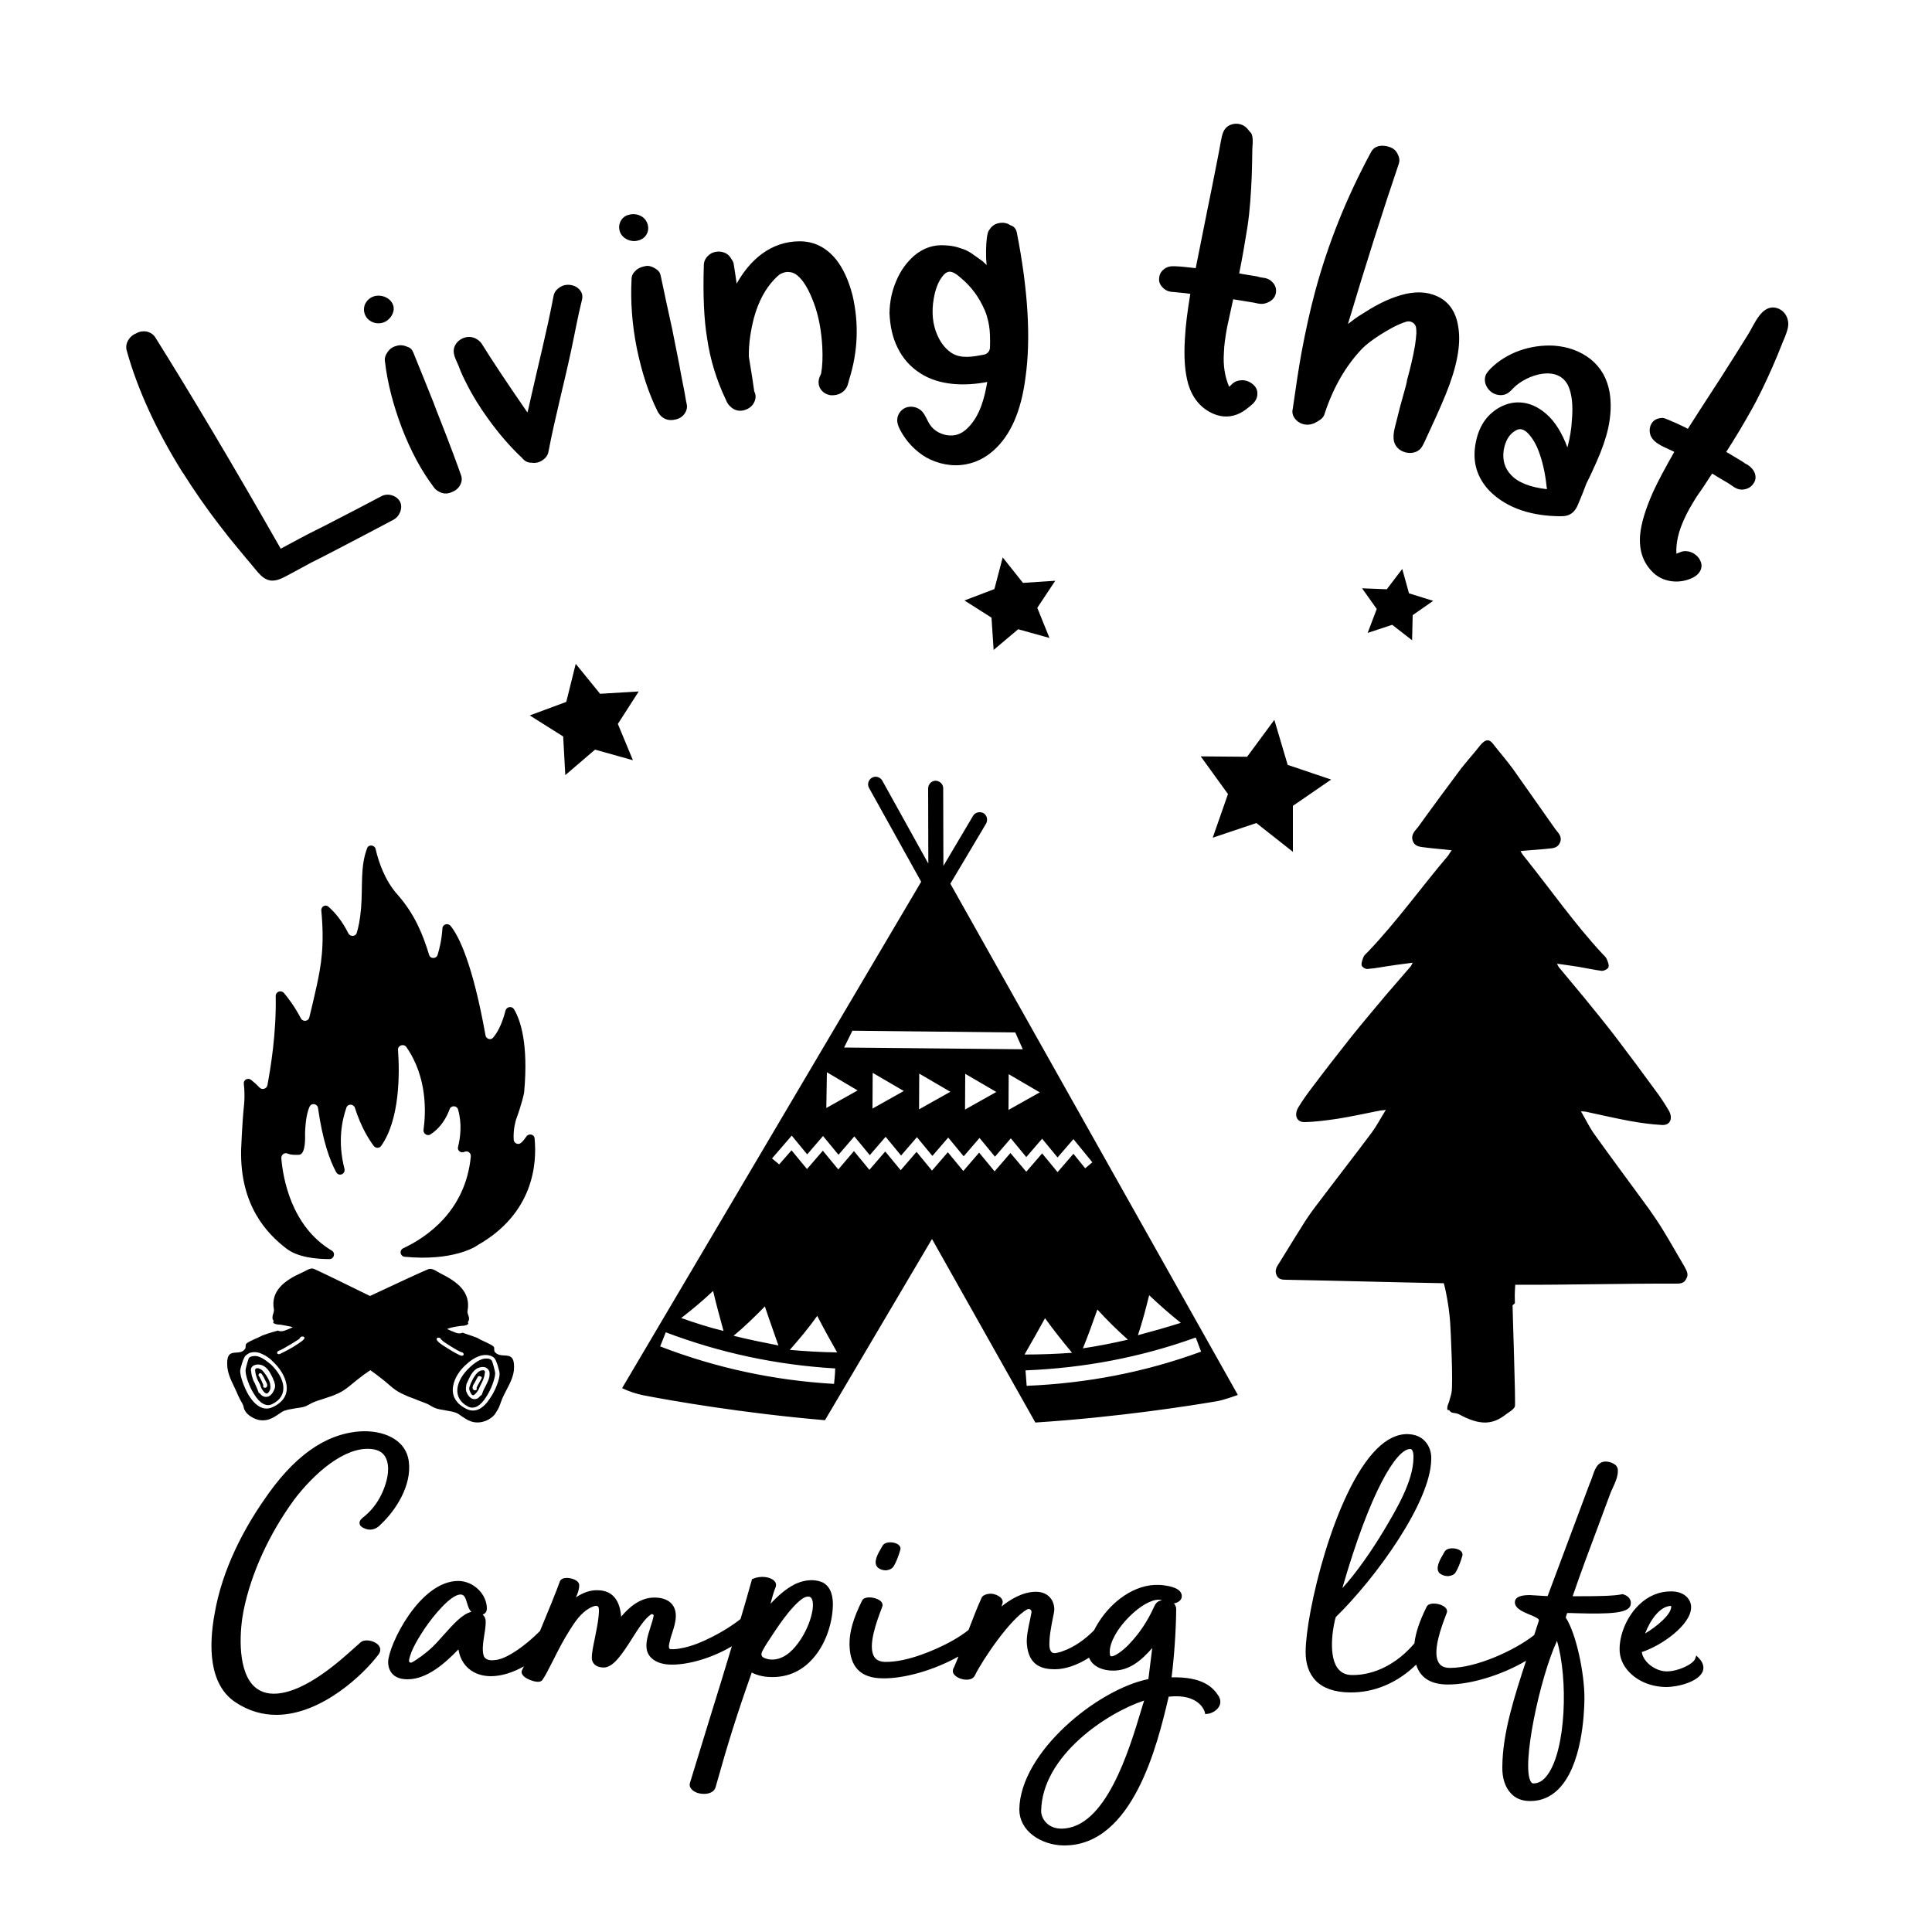 <?xml version="1.0" encoding="utf-8"?>
<!-- Generator: Adobe Illustrator 19.1.0, SVG Export Plug-In . SVG Version: 6.00 Build 0)  -->
<svg version="1.1" id="Layer_1" xmlns="http://www.w3.org/2000/svg" xmlns:xlink="http://www.w3.org/1999/xlink" x="0px" y="0px"
	 width="1000px" height="1000px" viewBox="248 -176 1000 1000" style="enable-background:new 248 -176 1000 1000;"
	 xml:space="preserve">
<path d="M445.1,613c-2.5,2.8-5.7,3.5-8.9,1.9c-0.9-0.4-2-1.2-2.1-2.4c-0.2-1.6,1.4-2.8,2.6-3.7c4.3-3.6,7.4-8,9.6-13.2
	c1.9-4.7,3.5-10.4,2-15.5c-1.1-3.7-3.8-5.7-8.1-6.1c-13.8-1.4-29.7,12.7-40,26.3c-12.9,17.7-22.2,38-26.1,57.2
	c-1.9,9.3-3.5,29.2,4.5,38.4c3.1,3.5,7.4,5.1,12.7,4.7c15-1.1,32.2-16.5,40.4-23.9c1.2-1,2.1-1.9,2.9-2.6c2.1-1.9,6.8-1,9,1.1
	c1.6,1.6,1.6,3.6,0.2,5.3c-7.3,9.8-29.3,31.1-52.8,31.1c-7,0-14.2-1.9-21.1-6.5c-14.1-9.3-13.7-29.8-10.9-45.4
	c4-24,15.9-45.2,25.3-58.8c15.4-22.9,31.7-34.6,49.8-36c11.6-0.8,24,3.7,25.5,15.6C461.2,592.9,452.8,605.8,445.1,613z M679.1,653.8
	c0.1,8.6-3.1,21.8-12.1,30.5c-5.7,5.5-12.7,8.1-20.7,7.7c-3.2-0.1-6.5-0.9-9.2-2.3c-7.7,21.8-12.3,36.4-18.7,59.3
	c-0.6,2.4-3.2,3.5-5.9,3.5c-0.5,0-1,0-1.5-0.1c-1.7-0.1-4.1-1-5.3-2.6c-0.7-0.9-0.9-1.9-0.6-2.9c3.7-12.2,7.2-23.3,10.4-33.9
	c4-12.9,7.8-25.1,11.3-36.9c-9.5,5.7-21.9,9.6-31.2,9.5c-3.6,0-7.6-0.8-10.3-3.3c-4.9-4.4-2-11.6-0.4-16.8c0.5-1.6,1.1-3.5,1.4-5
	c0.2-0.7-0.6-1.3-1.3-0.9c-3.1,1.9-6.7,7.5-9.9,12.6c-4.9,7.7-9.6,14.9-14.6,14.9c0,0,0,0-0.1,0c-3.7,0-6.1-2-6.1-5.1
	c0-2.2,0.7-5.9,1.6-10.1c0.7-3.6,1.5-7.3,1.9-11c0.1-0.8,0.1-1.6,0.2-2.5c0-0.9,0.1-2.4-0.5-2.9c-1-0.9-3.5,0.4-4.4,0.9
	c-4.5,2.5-7.7,7.3-10.3,11.5c-3.2,5-5.9,10.3-8.6,15.7c-2.3,4.5-4.1,8.1-5.5,10c-1.6,2.1-6.8,0-8.6-1.2c-2.6-1.7-2.2-3.3-1.9-3.9
	c0.3-0.6,0.6-1.3,1-2c-5.6,3.1-11.4,5.1-17.3,5.1c-9.2-0.1-15.4-5.7-16.6-13.9c-6.6,6.8-16,15.5-26.4,15.5c-9.3,0-10-6.8-10-8.9
	c0.1-8.6,16.2-42,36.3-42c0,0,0.1,0,0.1,0c7.8,0.1,14.7,6.8,14.7,14.3c0,0.8-0.3,2.5-2.2,3.1c1.1,0.9,1.6,2.2,1.6,3.5
	c0,2.3-0.3,4.5-0.7,6.8c-0.3,2.1-0.7,4.3-0.8,6.8c0,1.4,0,2.9,0.5,4.3c1.1,2.7,4.5,2.4,6.9,2c3.4-0.7,6.6-2.5,9.5-4.4
	c4.6-3,8.8-6.6,12.7-10.5c4.3-10.3,8.6-20.9,10.3-25.7c0.6-1.5,2.6-2.1,5.3-1.6c2.2,0.4,4.7,1.6,4.7,3.6c0,2.3-0.8,4.3-1.7,6.3
	c3.5-2.4,7.4-3.8,11-3.7c3.7,0,6.6,1.1,8.6,3.3c2.7,2.8,3.5,6.9,3.8,10.4c3.7-4.4,9.5-9.9,17.1-9.9c0.1,0,0.1,0,0.2,0
	c6.9,0,11,3.5,11,9.4c0,3-0.9,5.9-1.8,8.7c-0.5,1.5-1,3-1.3,4.5c-0.2,0.8-0.9,3.2-0.1,3.9c0.2,0.2,0.5,0.2,0.8,0.2
	c1.6,0.1,3.2-0.1,4.8-0.4c5.9-1,11.6-3.5,16.9-6.2c5-2.6,9.8-5.5,14.2-9c2.1-7.1,4-13.6,5.8-20.1l0.1-0.5l0.5-0.2
	c4-1.8,8.9-1,10.9,0.9c1,0.9,1.3,2.1,0.9,3.3c-1,2.3-1.8,5.4-2.7,8.7c3.6-3.8,7.7-7.6,12.6-10.1c2.9-1.4,8.5-3.3,14-1.1l0.1,0
	C678.8,645.4,679,651.7,679.1,653.8z M668.3,651.8c-0.5-1.1-1.2-1.5-2.3-1.4c-1.3,0.1-2.5,0.9-3.4,1.6c-1.5,1.2-2.9,2.5-4.2,4
	c-3.5,3.8-6.5,8.1-9.4,12.4c-1.4,2.1-2.8,4.3-4.2,6.4c-0.6,1-1.2,1.9-1.7,2.9c-0.6,1-1.5,2.5-0.6,3.7c0.2,0.3,0.5,0.4,0.8,0.6
	c4.5,2.2,9.7,0.5,13.3-2.6C665.4,671.8,670.4,656.7,668.3,651.8z M489.7,653.6c-0.9-3-1.5-4.2-3.3-4.3c-5,0-13.9,10.7-18.7,17.8
	c-2.6,4-7.2,11-8,16.4c-0.1,0.8,0.7,1.3,1.4,1c2.7-1.4,7.6-5,10.6-7.9c1.8-1.7,3.8-3.9,5.9-6.3c4.9-5.5,9.9-11.1,14.4-12
	C490.7,657.1,490.2,655.2,489.7,653.6z M706.4,636.8c0.3,0,0.6,0,0.8-0.1c1.5-0.2,2.6-0.9,3.3-1.9c1.2-1.9,2.5-5.1,3.5-8.6
	c0.3-1,0-2.4-2.1-3.3c-2.1-0.9-5.9-1-7.1,1.2c-0.2,0.3-0.4,0.7-0.7,1.2c-1.7,2.9-4.3,7.4-1.9,9.9
	C703.2,636.2,704.8,636.8,706.4,636.8z M878.9,702.1c0.9,1.7,1,3.4,0.2,5c-1.2,2.3-4,3.8-6.2,4l-1.1,0.1l-0.2-1
	c0-0.1-2.5-9.8-18.7-8l-0.3,1.3c-5.4,22.7-18,75.7-53.7,75.7c-0.2,0-0.3,0-0.5,0c-5.6-0.1-11.3-1.9-15.6-5.1
	c-4.7-3.5-7.2-8.3-7.2-13.5c0.4-29.9,40.9-62.4,66.8-67.5l2-16.1c-5.4,6.2-11.8,11.9-20.6,11.7c-4.9,0-10.4-2.1-12.1-6.7
	c-6.1,3.9-12.4,6-17.6,6c-5.8,0-13.7-1.2-14.6-13.1c-0.3-3.5,0.7-8.2,1.6-12.3c0.3-1.3,0.6-2.8,0.8-4c0.2-1.3-1.1-2.2-2.2-1.6
	c-8.8,4.8-23.1,26.1-27,34c-0.7,1.6-2.2,2.4-4.5,2.4c-3.2,0-7-2-7-4.4c0-0.8,0.2-1.4,0.6-2c0.7-1.7,1.5-3.5,2.3-5.6
	c-12.5,7-27.9,11.5-39.3,11.3c-11.3-0.1-16.9-5.8-17.1-17.5c-0.1-6.5,2-13.7,6.5-22.7c1-2.2,5.1-2,7.7-0.9c3.5,1.4,3,3.5,2.7,4.1
	l-0.3,0.9c-2.2,5.8-7.5,19.5-3.7,25.1c1.3,2,3.7,2.5,5.9,2.5c3,0,6-0.4,8.9-1c6-1.3,11.8-3.4,17.4-5.9c5.8-2.6,11.5-5.7,16.5-9.6
	c2.4-6.2,4.4-11.5,6.7-16.5c0.8-2.3,4.7-2.3,4.9-2.3c1.7,0,6.1,1.3,6.1,4.4c0,0.2,0,0.3-0.6,2.2c4.2-3.4,10.8-7.6,17.8-7.6
	c6.5,0,9.5,4.6,9.5,9.1c0,0.9-0.3,2.6-0.8,4.8c-0.2,1-0.4,2.1-0.6,3.1c-0.5,2.8-1,5.7-1.1,8.5c-0.1,1.8-0.3,5.6,2,6.2
	c0.6,0.1,1.2,0.1,1.8-0.1c1-0.2,2-0.4,2.9-0.8c6.1-2.1,11.8-6.2,16.4-10.9c1.1-2.2,2.4-4.3,3.8-6.3c3.7-5.2,8.4-9.7,13.9-12.9
	c5.7-3.3,12.1-5,18.7-4c3,0.4,9,1.5,9,5.6c0,2.2-2.3,3.5-4.1,3.7c0.7,0.8,1.2,1.8,1.2,3c-0.1,11.3-1.1,25.2-2.4,35.3
	C870.5,691.8,875.9,697.3,878.9,702.1z M832.6,660.7c-6.2,6.1-10.2,13.3-10.2,18.3c0,2.3,0.5,2.3,0.9,2.3c2.5,0,7.8-4.7,9.4-6.6
	c5-5.2,9.2-11.5,12.5-18.7c0.9-2.1,1.9-3.4,4.3-3.7c-0.6-0.2-1.1-0.3-1.6-0.3C843.9,651.9,838,655.3,832.6,660.7z M786.9,761.4
	c0,3.7,3.2,9,10.3,9.1c0,0,0.1,0,0.1,0c23,0,35.1-40.4,41.6-62.1c0.5-1.5,0.9-2.9,1.3-4.2C821.2,710.4,787.3,732.7,786.9,761.4z
	 M997.4,639.8c0.3,0,0.6,0,0.8-0.1c1.4-0.2,2.6-0.8,3.2-1.8l0,0c1.2-1.9,2.5-5.1,3.5-8.6c0.3-1,0-2.4-2.1-3.3
	c-2.1-0.9-5.9-1-7.1,1.2c-0.2,0.3-0.4,0.7-0.7,1.2c-1.7,2.9-4.3,7.4-1.9,9.9C994.2,639.2,995.8,639.8,997.4,639.8z M1059.1,659
	c-0.3,1.2-0.6,1.9-0.7,2.2c5.6,8.6,9.8,29.5,9.7,42.1c-0.1,7.9-1.2,34.8-13.7,47c-4,3.9-8.8,5.9-14.2,5.9c-0.1,0-0.2,0-0.3,0
	c-4.1,0-7.4-1.3-9.8-3.9c-3-3.1-4.6-7.9-4.5-13.7c0.1-17.7,6.3-36.6,12.3-55c-12.6,7.4-28.5,12.3-40.5,12.3c-0.1,0-0.2,0-0.3,0
	c-8.6-0.1-14-3.5-16.1-10.3c-9.6,9.4-21.7,14.6-34.4,14.4c-7.7-0.1-13.6-2.1-17.5-6c-3.5-3.6-5.4-8.8-5.3-15.1
	c0-19.7,14.7-82.9,36.8-104.9c5.2-5.2,10.6-7.8,16-7.7c3.7,0.1,6.8,1.3,8.9,3.6c2.3,2.4,3.5,5.9,3.3,9.5
	c-0.3,22.2-28.8,61.5-49.4,81.6c-1.1,3.3-4.2,18.8,0.7,26.1c1.8,2.6,4.3,3.9,7.8,3.9c11.6,0.1,23.3-5.9,32.2-16.4
	c0.6-5.5,2.7-11.6,6.3-18.9c1-2.2,5.1-2,7.7-0.9c3.4,1.4,3,3.5,2.7,4.1l-0.3,0.8c-2.2,5.8-7.5,19.5-3.7,25.1c1.1,1.7,3,2.5,5.7,2.5
	c0.1,0,0.2,0,0.2,0c13.1,0,32.8-8.7,43.4-17l2.4-7.4v-0.4c0-0.8-3-2.1-4.8-2.8c-3.6-1.5-7.6-3.2-7.6-6.4c0-1.7,1.3-3.7,7.6-3.7
	l8.3,0.5l1.1,0l0-0.1l21.8-58.3c0.4-0.8,0.8-1.9,1.2-3.1c1.2-3.6,2.6-8.1,7-8.1c2.1,0,4.2,0.9,5.4,2.1c0.6,0.7,0.9,1.6,0.9,2.4
	c0.1,3.3-1.4,6.4-2.8,9.5c-0.6,1.2-1.1,2.4-1.5,3.6l-2.2,5.9c-1.2,3.2-2.4,6.5-3.6,9.7c-4.5,11.9-9.1,24.3-13.3,36.5
	c1.5,0,3,0,4.5,0c8.2,0,16.7-0.1,21-1l0.3-0.1l0.3,0.1c2.9,0.8,4.5,3,3.9,5.5c-0.9,4.3-10.5,4.8-28,4.3c-1.9-0.1-3.5-0.1-4.7-0.1
	C1059.2,659,1059.1,659,1059.1,659z M1049.1,742.5c9.5-13.2,10.6-49.4,4.8-69.2c-8.9,19.1-18.5,64.5-13.6,72.8c0.5,0.9,1,1,1.4,1
	c0,0,0,0,0,0C1044.5,747.1,1046.9,745.6,1049.1,742.5z M964.5,615.8c6.3-10.6,15-25.2,15.1-37.2l0-0.1c0.1-2.9-0.6-3.9-0.9-4.2
	c-0.2-0.2-0.5-0.3-0.8-0.3h0c0,0,0,0,0,0c-7.2,0-20.8,22.3-35.1,72C949.9,638.4,958.7,625.6,964.5,615.8z M1129.3,689.2
	c-2.2,5.2-12.5,8-19,8c-7.4-0.1-14.2-2.8-18.8-7.5c-3.5-3.5-5.3-7.8-5.2-12.4c0.1-7.9,4-16.8,10-22.6c4.8-4.7,10.7-7.1,16.8-7h0
	c3.4,0,6.3,1.1,8.1,3c1.4,1.5,2.2,3.4,2.1,5.4c-0.1,8.8-15,19.6-25.5,23c0.6,5,6.9,10,12.9,10c6.1,0,13.7-3.8,14.7-6.5l0.6-1.7
	l1.3,1.3C1130.1,685.1,1129.9,687.6,1129.3,689.2z M1113,655.2c-6,0.1-11,7.7-13.5,14.3c6.2-3.7,13.5-9.9,13.5-13.8
	C1113,655.5,1113,655.3,1113,655.2z M388.3,124.5c-0.2,0-0.4,0-0.6-0.1c-1.8-0.3-3.3-1.3-4.6-2.5c-1.9-1.8-3.5-4-5.2-6
	c-1.9-2.2-3.8-4.5-5.7-6.8c-3.7-4.4-7.3-8.9-10.8-13.5c-6.6-8.6-12.8-17.5-18.6-26.7c-0.1-0.1-0.1-0.2-0.2-0.2
	c-13.7-21.9-23.4-43.1-29-63.2c-0.5-1.7-0.3-3.5,0.7-5.3c1-1.7,2.3-2.9,4.3-3.7c1.7-1,3.7-1.2,5.4-0.9c1.8,0.5,3.2,1.3,4.3,2.9
	c18.1,28.9,39.9,65.4,65,109.5c2.9-1.6,6.1-3.2,9.5-5.1c2.8-1.5,7.2-3.8,13.1-6.7c12.9-6.6,22.8-11.8,29.2-15.2
	c1.7-1,3.7-1.2,5.5-0.7c1.8,0.5,3.3,1.5,4.3,3.1c0.9,1.6,1,3.3,0.3,5.4c-0.7,1.8-1.8,3.3-3.7,4.3c-6.6,3.5-16.4,8.7-29.3,15.4
	c-5.9,3.1-10.3,5.3-13.1,6.7c-3.7,2-7.4,4-11.1,6C395.1,122.7,391.8,124.8,388.3,124.5z M437.4-12.2c-1.1-1.8-1.3-4-0.6-6
	c0.9-2.3,3-4.1,5.4-4.6s5,0.1,7,1.6c1,0.8,1.9,1.9,2.3,3.2c1,2.9-0.7,6.1-3.1,7.9c-3.2,2.3-7.6,1.8-10.3-1.1
	C437.9-11.5,437.6-11.8,437.4-12.2z M461.9,6.4c3.3,8.2,6.9,16.9,10.5,26c1.7,4.7,4.2,10.7,6.9,17.8c0.1,0.3,1.2,3.1,3.3,8.7
	c2.1,5.5,3.3,9.1,3.9,10.7c0.7,1.7,0.7,3.5-0.3,5.4c-0.9,1.7-2.3,2.9-4.3,3.7c-2.7,1.2-5.1,0.9-7.3-0.6c-0.9-0.5-1.6-1.2-2.2-2.1
	c-6.4-8.5-11.8-18.6-16.4-30.5c-4.5-11.9-7.5-23.4-8.8-34.8C447,9,447.7,7.4,449,5.7s3.1-2.5,5.1-2.9c1.6-0.3,3.2,0,4.7,0.7
	C460.3,3.9,461.3,4.9,461.9,6.4z M518.3,61.1c-6.1-5.7-12.1-12.6-17.9-20.7c-4.1-5.7-7.8-11.6-10.9-17.8c-1.5-2.9-2.9-5.8-4-8.9
	c-1.1-2.8-3.1-5.9-2.6-9c0.2-1.3,0.9-2.6,1.8-3.6c1.5-1.6,3.6-2.6,5.8-2.7c2.6-0.1,5.1,1.2,6.7,3.3c5.4,8.7,13.3,20.6,23.8,35.8
	c0.6-2.1,1-4.3,1.5-6.4c4-17.9,8.6-35.8,12-53.8c0.3-1.8,1.3-3.3,3.1-4.5c1.7-1.2,3.7-1.6,5.7-1.3s3.7,1.2,4.9,2.7
	c1.2,1.5,1.5,3.2,1,5.1c-2.2,8.8-3.8,17.9-5.7,26.7c-3.7,17.2-8.3,34.4-11.6,51.7c-0.3,1.8-1.3,3.3-3.1,4.5
	c-1.7,1.2-3.7,1.6-5.7,1.3C521,63.5,519.5,62.6,518.3,61.1z M569-55.7c-0.2-0.5-0.3-0.9-0.4-1.4c-0.5-2.3,0.4-4.9,2.2-6.4
	c0.7-0.6,1.6-1.1,2.6-1.3c2.8-0.9,6.2-0.1,8.2,2c2,2.2,2.6,5.7,1,8.2c-0.9,1.6-2.6,2.7-4.4,3.1C574.6-50.5,570.5-52.3,569-55.7z
	 M590-33.2c1.8,8.7,3.8,17.8,5.9,27.4c1,5,2.2,11.1,3.7,18.6c0,0.3,0.6,3.2,1.7,9.1c1.2,5.7,1.7,9.5,2.1,11.1c0.5,1.8,0,3.7-1.2,5.3
	c-1.2,1.6-2.8,2.5-4.9,2.9c-2.8,0.6-5.1,0-7-1.7c-0.7-0.6-1.3-1.5-1.8-2.3c-4.7-9.4-8.3-20.3-10.9-33c-2.5-12.5-3.3-24.5-2.7-35.8
	c0-1.8,0.9-3.3,2.5-4.7c1.6-1.3,3.5-1.8,5.5-2.1c1.6,0,3.1,0.6,4.4,1.5C588.9-36,589.7-34.8,590-33.2z M651.6-34
	c-0.9,0.7-1.8,1.5-2.9,2.7c-4.5,4.7-8.1,11.3-10.4,19.6c-1.8,6.9-2.8,13.6-2.7,20.3c1.3,7.7,2.2,13.7,2.8,18
	c0.9,1.7,0.9,3.5,0.1,5.3c-0.7,1.7-2.1,3.1-3.9,3.9c-3.3,1.5-6.4,0.9-8.8-1.6c-1-0.9-1.6-2.1-2.1-3.3c-4.9-10.3-8.1-20.8-9.7-31.8
	c-1.6-9.5-2.2-22.2-1.7-37.8c0-1.8,0.7-3.5,2.2-4.9c1.5-1.5,3.2-2.1,5.4-2.2c3.1,0.1,5.3,1.3,6.6,3.8c0.7,0.9,1.2,1.8,1.3,2.9
	c0.5,2.8,0.9,6.1,1.5,9.9c6.9-12.4,17.8-21.9,32.6-21.9c7.5,0,13.6,3.1,18.7,9.2c3.9,4.9,6.7,11.1,8.7,18.9
	c3.3,14.3,2.8,28.9-1.7,43.2c-0.3,1.2-0.6,2.3-1,3.5c-0.6,1.5-1.7,2.8-3.2,3.7c-1.5,0.9-3.1,1.2-4.9,1.2c-0.6,0-1.2-0.1-1.7-0.3
	c-1.8-0.5-3.3-1.6-4.3-3.3c-0.9-1.7-1-3.5-0.5-5.3c0.3-0.7,0.6-1.5,1-2.3c0.7-3.8,0.9-8.5,0.6-14.2c-0.5-8.1-1.8-15.6-4.4-22.5
	s-5.5-12-9.1-14.6c-1.3-0.9-2.7-1.3-3.9-1.3C654.8-35.4,653.3-34.9,651.6-34z M774.3-55.7c5.9,30.1,7.3,55.2,4.5,75
	c-2.2,17.4-7.7,30.1-16.7,38c-4.2,3.7-8.8,6-14,7c-7,1.4-14.6-0.1-20.8-3.6c-5.6-3.3-10.2-8.2-13.3-14c-0.9-1.7-1.7-3.6-1.6-5.5
	c0.1-2.9,2.2-5.6,5-6.4c2.8-0.8,6,0.1,7.9,2.2c1.8,2,2.6,4.7,4.1,6.9c2.2,3.3,6.2,5.3,10.2,5.5c4,0.2,7-1.5,9.7-4.3
	c6-6.2,8.3-15.2,9.7-23.4c-11.3,2.2-24.8,2-34.8-4.6c-5.1-3.3-8.9-7.6-11.6-13.1c-2.7-5.4-3.9-11.3-4.2-17.9
	c0.1-5.9,1.2-11.4,3.5-16.7c2.2-5.3,5.3-9.5,9.1-12.9c4.9-4.2,10.3-6,16.4-5.5c2.8,0.1,5.4,0.6,8.1,1.6c4.1,1.1,7,3.8,10.4,6.1
	c1,0.7,1.8,1.6,2.8,2.5c-0.1-1.3-0.3-2.7-0.3-3.8c-0.1-5.5,0.1-9.8,0.9-12.9c0.3-1,0.9-1.8,1.7-2.8c1.2-1.3,2.7-2.1,4.5-2.3
	c2.1-0.3,3.9,0.1,5.5,1.2C772.8-58.9,773.8-57.7,774.3-55.7z M760.4,4c0.1-2.1,0.1-4.3,0-6.6c-0.1-3.2-0.6-6.4-1.5-9.4
	c0,0,0,0,0-0.1c-0.3-1.1-0.7-2.1-1.1-3.1c-2.9-6.8-7-12.4-12.3-16.8c-1.6-1.4-4.3-3.8-6.6-3.3c-0.9,0.2-1.7,0.8-2.4,1.5
	c-3.1,3.5-4.4,7.9-5.2,12.4c-1.2,6.9-0.6,13.2,1.8,18.7c1.6,3.7,3.9,7,7.3,9.3c4.9,3.3,11.3,2,16.7,1C759,7.3,760.3,5.8,760.4,4z
	 M896.2-105.4c0.4,2.1,0.1,4.5,0,6.6c-0.1,4.6-0.1,9.2-0.3,13.8c-0.4,9-0.9,18-2.3,26.9c-1.2,7.5-2.5,15.2-4.2,23.6
	c2.2,0.5,5.4,0.9,9.4,1.6c1.5,0.5,2.5,0.6,3.3,0.7c2.2,0.3,3.8,1.3,5,2.8c1.2,1.5,1.6,3.2,1.3,5c-0.3,1.8-1.3,3.3-3.1,4.4
	c-1.7,1-3.5,1.5-5.5,1.2c-1-0.1-2.2-0.5-3.7-0.7c-4.2-0.7-7.3-1.2-9.8-1.6c-1.5,6.9-2.5,11.6-3.1,14.2c-1,5.3-1.6,9.7-1.7,13.3
	c-0.5,6.7,0.5,12.7,2.7,17.8c0.5-0.5,1.2-1,1.7-1.6c1.5-1.3,3.1-1.8,5.3-1.8c2.1,0.1,3.9,0.9,5.4,2.2c1.5,1.3,2.3,2.9,2.2,4.9
	c0,1.8-0.7,3.3-2.1,4.9c-2.8,2.5-5.1,4.2-7,5.1c-4.3,2.1-8.7,2.2-13.1,0.5c-6.7-2.7-11.3-8-13.6-15.7c-1.7-6-2.3-13.7-1.7-23.3
	c0.3-6.5,1.3-14.2,2.8-23.3c-3.1-0.5-6.4-0.7-9.2-1c-2.1-0.1-3.8-0.9-5.1-2.3c-1.5-1.5-2.1-3.2-1.8-5c0.1-1.8,1-3.3,2.5-4.5
	c1.5-1.2,3.3-1.6,5.5-1.5c3.5,0.1,7,0.6,10.9,1c0.9-4.3,2.9-14.6,6.1-30.5c1.7-8.3,3.4-16.7,5-25c0.7-3.4,1.3-6.8,1.9-10.1
	c0.7-3.4,1.1-6.7,4.6-8.4c2.7-1.3,6.1-0.9,8.3,1c0.8,0.7,1.5,1.6,2.2,2.5C895.6-107.3,896-106.4,896.2-105.4z M981-6.1
	c-0.2-2.5-2.7-4.1-5.1-3.4c-4.9,1.5-9.5,4.3-13.7,6.9c-4.3,2.8-7.3,5.1-9.4,7.3c-8.2,8.7-14.6,19.6-19.1,33.2
	c-0.5,2-1.8,3.1-3.5,4.1c-0.9,0.5-1.8,1.1-2.9,1.4c-2.1,0.7-4.5,0.5-6.4-0.5c-2.5-1.3-4.6-4.2-3.8-7.1c1.7-12.1,3.2-21.8,4.5-29
	c2.1-11.3,4.4-21.8,7-31.5c6.7-25.1,16.4-49.1,28.9-72.3c1.3-2.7,3.8-3.9,7.2-3.5c0.9,0.1,1.6,0.3,2.3,0.5c2.1,0.7,3.5,1.8,4.4,3.7
	c0.9,1.7,1.2,3.3,0.6,5.1c-8.1,23.9-16.9,51.4-26.3,82.9c2.2-1.7,4.5-3.5,7.2-5.1c6-3.9,11.6-6.9,17-8.8c7.7-2.8,14.3-3.2,19.8-1.3
	c7.6,2.5,12,8.3,13.2,17.4c1.3,8.9-0.9,20.2-6.5,34c-3.4,8.4-7.3,16.6-11.1,24.9c-0.6,1.2-1.2,2.5-2.1,3.5c-1.6,1.7-4,2.3-6.3,2.1
	c-2.8-0.3-5.5-1.8-6.8-4.4c-1.9-3.9,0-8.9,0.9-12.8c1.1-4.6,2.3-9.1,3.6-13.6c0.9-3.1,1.5-5.4,1.7-6.9c1.6-5.9,3.1-11.9,4.1-17.9
	c0.3-2.1,0.6-4.2,0.7-6.2C981.1-4.4,981.1-5.3,981-6.1z M1017.8,16.8c0.5-0.7,1.1-1.3,1.6-1.9c8.5-8.5,20.8-12.6,32.8-12
	c7.3,0.5,13.7,2.8,19.1,7c5.3,4.3,8.5,9.9,9.8,17c1,5.9,0.7,12.1-0.7,18.7c-1.2,5.3-3.2,11.1-6,17.4c-1.3,2.8-2.9,6.6-5.3,11.3
	c-1.3,3.6-2.8,7.2-4.3,10.8c-1.2,2.9-3.1,5.3-6.4,5.9c-1.1,0.2-2.2,0.2-3.4,0.2c-13.2-0.2-26.5-3.5-36.1-13.2
	c-6.5-6.9-8.8-14.9-7.2-24.1c1.5-8.7,5.4-14.8,11.9-18.7c3.9-2.3,8.1-3.3,12.4-2.8c4.4,0.5,8.5,2.5,12.4,5.9
	c4.5,3.9,8.1,9.8,10.9,17.3c1.3-5,2.1-9.7,2.3-14.1c0.7-7.6,0-13.5-1.8-17.6c-5.2-11.4-21.4-6-28.2,0.7c-1.1,1.1-2.1,2.3-3.5,3.1
	c-2.2,1.2-4.9,1-7.1-0.1c-3.3-1.7-5.4-5.9-4-9.4C1017.1,17.9,1017.4,17.3,1017.8,16.8z M1048.7,77.2c-0.7-6.7-1.8-12.6-3.7-18
	c-1.7-5.3-4.2-9.1-6.6-11.4c-2.1-1.8-3.9-2.2-6-0.9c-3.2,1.8-5.3,5.3-6.1,10.2c-0.7,5,0.5,9.2,3.7,12.6
	C1033.6,73.7,1039.9,76.2,1048.7,77.2z M1173.3-5.9c-0.6,2.6-1.8,5.1-2.8,7.6c-1.6,4.1-3.3,8.2-5.1,12.3
	c-3.5,7.9-7.2,15.8-11.5,23.3c-3.7,6.6-7.7,13.3-12.4,20.6c2.1,1.2,4.7,2.8,8.2,4.9c1.2,0.9,2.2,1.5,2.9,1.8
	c1.8,1.2,3.1,2.7,3.7,4.4c0.6,1.8,0.5,3.5-0.6,5.1c-1,1.6-2.5,2.7-4.4,3.1c-2.1,0.5-3.8,0.1-5.5-0.9c-0.9-0.6-1.8-1.2-3.1-2.1
	c-3.7-2.2-6.5-3.8-8.5-5.1c-3.8,5.9-6.5,9.9-8.1,12.1c-2.8,4.5-5,8.3-6.5,11.8c-2.8,6.1-4.2,12-3.9,17.6c0.6-0.3,1.5-0.6,2.3-0.9
	c3.3-1.3,7.4,0.4,9.4,3.3c0.8,1.2,1.4,2.7,1.3,4.1c-0.1,2.5-2,4.6-4.3,5.8c-6.6,3.4-15.1,2.7-20.5-2.3c-5.3-5-7.6-11.4-7-19.5
	c0.5-6.1,2.8-13.6,6.7-22.4c2.7-5.9,6.4-12.7,11-20.8c-4-2.2-10.5-3.9-12.3-8.6c-0.9-2.5-0.4-5.5,1.5-7.3c1.3-1.2,3.1-1.7,4.9-1.7
	c1.5,0.1,13.1,5.5,12.9,5.7c2.3-3.7,8-12.5,16.9-26.2c4.9-7.6,9.7-15.3,14.5-23c3.1-5,6.9-15.4,14.5-13.4c3.2,0.8,5.6,3.7,6,7
	C1173.7-8.4,1173.6-7.2,1173.3-5.9z M1120,479.8c-3.8-6.4-7.3-12.7-11.1-18.9c-2.3-3.8-4.9-7.6-7.5-11.3
	c-9.4-12.9-18.9-25.6-28.2-38.6c-2.5-3.5-4.4-7.5-6.9-11.8c1.5,0.1,2.2,0.1,2.9,0.3c7.5,1.6,14.8,3.3,22.3,4.7
	c5.5,1,11.3,1.8,17,2.1c4.2,0.1,5.5-3.7,3.2-7.6c-2.2-3.7-4.5-7.2-7-10.5c-6.5-8.9-13.1-17.8-19.8-26.6
	c-5.7-7.5-11.6-14.7-17.4-21.8c-4.2-5-8.2-9.9-12.4-14.9c-0.5-0.5-0.6-1-1.2-2.1c3.9,0.6,7.5,1,11,1.6c4.2,0.7,8.1,1.6,12.1,2.1
	c1.2,0.1,3.1-0.9,3.5-1.7c0.5-1.2-0.3-3.1-0.9-4.5c-0.5-1-1.3-1.7-2.1-2.5c-14.6-15.7-27.1-33.7-40.7-50.6c-0.6-0.7-1.2-1.6-1.8-2.7
	c5-0.5,9.5-0.7,14.1-1.2c2.3-0.3,5.1-0.1,6.4-3.3c1.2-3.1-1-4.9-2.5-6.9c-7.3-10.4-14.6-20.8-21.9-31.1c-3.3-4.5-7-8.7-10.4-13.1
	c-0.7-0.9-1.6-1.7-2.7-1.7c-2.5-0.1-5.1,4.4-6.7,6.1c-2.3,2.8-4.7,5.5-6.9,8.3c-7.6,10.2-15.1,20.3-22.5,30.6
	c-1.5,1.8-3.7,3.8-2.7,6.9c1,3.1,3.8,3.2,6.1,3.5c4.5,0.6,9.1,0.9,14.1,1.5c-0.7,1-1.3,1.8-1.8,2.7c-14,16.5-26.7,34.3-41.6,49.9
	c-0.7,0.7-1.7,1.5-2.2,2.5c-0.6,1.5-1.3,3.3-1,4.5c0.3,1,2.2,2.1,3.3,1.8c4.2-0.3,8.1-1.2,12.1-1.7c3.5-0.6,7-0.9,11-1.5
	c-0.6,1-0.7,1.6-1.2,2.1c-4.3,5-8.5,9.8-12.7,14.7c-6,7.2-12,14.2-17.9,21.6c-6.9,8.7-13.6,17.3-20.2,26.1c-2.5,3.3-5,6.7-7.2,10.4
	c-2.3,3.9-0.9,7.6,3.1,7.6c5.7-0.1,11.4-0.9,17-1.7c7.5-1.2,14.8-2.8,22.3-4.3c0.7-0.1,1.5-0.1,2.9-0.3c-2.7,4.3-4.7,8.2-7.2,11.6
	c-9.5,12.7-19.4,25.4-28.9,38c-2.7,3.5-5.3,7.3-7.6,11.1c-3.9,6.1-7.7,12.5-11.6,18.7c-1.2,1.7-2.3,3.7-1.3,6
	c0.9,2.3,2.9,2.5,4.9,2.5c27.3,0.5,54.5,1.3,81.7,1.8c0.5,1.7,0.9,3.5,1.2,5.1c1,5,1.7,9.9,2.1,15.1c0.3,4.7,1.6,31.7,0.7,36.4
	c-0.3,1.6-0.9,3.2-1.3,4.9c-0.5,1.2-1,2.3-0.9,3.7c0.1,0.6,0.5,0.3,0.9,0.5c0.3,0.1,0.5,0.6,0.7,0.7c0.5,0.5,0.9,0.6,1.5,0.7
	c0.9,0.1,2.1,0.3,2.9,0.7c11,6,17.6,5.5,24.6-0.1c1.2-0.9,3.8-2.3,4.4-3.9c0.5-1.2-1.3-52.4-1.2-52.4c0.5-0.3,0.7-0.7,1.2-1
	c-0.1-2.7-0.1-5.3,0.1-8.1c0-0.6,0.1-1,0.1-1.5c27.8,0.1,55.7-0.7,83.5-0.6c1.8,0,3.9-0.1,5-2.5C1122.2,483.6,1121,481.8,1120,479.8
	z M739.9,281.4l18.5-31.1c1-1.8,0.5-4.3-1.3-5.4c-1.8-1-4.3-0.5-5.4,1.3l-15.4,26l-0.1-40.2c0-2.1-1.7-3.8-3.9-3.9
	c-2.1,0-3.8,1.7-3.9,3.9l0.1,39l-23.8-42.9c-1-1.8-3.3-2.7-5.3-1.6c-1.8,1-2.7,3.3-1.6,5.3l27,48.6L570,542.5
	c3.5,1.7,7.2,2.9,11,3.7c14,2.7,50.8,9.2,94,12.9l55.4-93.8l53.5,95c43.1-2.8,80.1-8.7,93.8-11c3.8-0.6,11-3.3,11-3.3L739.9,281.4z
	 M842.8,494.4c5.3,5,10.7,9.8,16.4,14.3c-7.3,2.3-14.7,4.4-22.2,6.4C839.3,508.1,841.1,501.3,842.8,494.4z M831.8,517.4
	c-7.7,1.8-15.4,3.3-23.3,4.5c2.7-6.6,5.1-13.3,7.5-20.1C821,507.3,826.2,512.4,831.8,517.4z M689.2,357.5l84.3,0.9l3.9,8.7
	l-92.5-0.9L689.2,357.5z M786.2,389.4l-16.2,9.1l0.1-18.5L786.2,389.4z M763.7,389.2l-16.2,9.1l0.1-18.5L763.7,389.2z M739.9,389.1
	l-16.2,9.1l0.1-18.5L739.9,389.1z M715.8,388.7l-16.2,9.1l0.1-18.5L715.8,388.7z M676,379l15.9,9.4l-16.2,9.1L676,379z M643.9,500.2
	c2.2,6.7,4.7,13.5,7,20.2c-7.7-1.5-15.6-3.1-23.2-5C633.5,510.6,638.8,505.4,643.9,500.2z M617.1,492.2c1.6,6.9,3.5,13.7,5.4,20.7
	c-7.5-1.8-14.8-4.2-21.9-6.7C606.3,501.8,611.8,497.2,617.1,492.2z M679.7,540.3c-31-1.8-61-8.2-90-19.4c1.2-2.9,1.7-4.4,2.9-7.3
	c28.3,10.7,57.4,16.9,87.7,18.7C680.2,535.6,680,537.3,679.7,540.3z M656.8,522.7c5-5.7,9.8-11.4,14.2-17.6
	c3.3,6.4,6.7,12.6,10.3,18.9C672.9,523.9,665,523.4,656.8,522.7z M771,420.8l-8.2,9.5l-8-9.7l-8.2,9.5l-8-9.7l-8.2,9.5l-8-9.7
	l-8.2,9.5l-8-9.7l-8.2,9.5l-8-9.7l-8.1,9.5l-8-9.7l-8.2,9.5l-8-9.7l-6.4,7.3l-3.7-3.1l10.2-11.8l8,9.7l8.2-9.5l8,9.7l8.2-9.5l8,9.7
	l8.2-9.5l8,9.7l8.2-9.5l8,9.7l8.2-9.5l8,9.7l8.2-9.5l8,9.7l8.2-9.5l8,9.7l8.2-9.5l8,9.7l8.2-9.5l9.8,12l-3.7,3.1l-6.1-7.5l-8.2,9.5
	l-8-9.7l-8.2,9.5L771,420.8z M788.9,506.3c4.4,6.1,9.1,12,14,17.9c-8.2,0.6-16.4,0.9-24.6,0.9C781.9,518.8,785.4,512.7,788.9,506.3z
	 M779.4,541.3c-0.3-3.2-0.3-4.7-0.6-8c30.1-1.2,59.5-6.7,88.1-17c1.2,2.9,1.6,4.4,2.8,7.3C840.5,534.3,810.5,540,779.4,541.3z
	 M504.3,524c-1-1,0-2.3-0.9-3.1c-1.8-1.5-6-2.9-8.3-4.4c-0.6-0.3-4.2-1.5-7.7-2.7c-0.9,0.5-2.2,0.5-3.5,0c-1.6-0.6-3-1.2-4.5-1.9
	c0.7-0.3,1.3-0.5,1.7-0.6c1.7-0.5,3.5-0.7,5.3-1c1.3-0.1,2.7,0,3.8-0.9c0.5-0.3,0-0.6,0-1c0-0.3,0.3-0.7,0.5-1
	c0.1-0.6,0.1-1.2,0-1.7c-0.3-1-0.9-2.2-0.7-3.2c1.8-9.7-5.3-15.1-14-19.4c-1.5-0.7-3.9-2.7-5.9-2.3c-0.8,0.1-18.3,8.2-30.6,14
	c-12.1-6-28.6-14-29.5-14.2c-1.8-0.3-4.4,1.6-5.9,2.2c-8.8,3.9-16.2,9.4-14.3,19.1c0.1,1-0.5,2.2-0.7,3.2c-0.1,0.6-0.1,1.2,0,1.7
	c0.1,0.3,0.5,0.6,0.5,1c0,0.5-0.5,0.7,0,1c1.2,0.9,2.5,0.7,3.8,0.9c1.7,0.3,3.5,0.6,5.3,1c0.2,0.1,0.5,0.2,0.8,0.3
	c-1.3,0.6-2.7,1.2-4.1,1.7c-1.5,0.5-2.7,0.5-3.5,0c-3.8,1-7.3,2.2-8,2.5c-2.3,1.3-6.5,2.7-8.3,4.2c-0.9,0.7,0,2.1-1,3.1
	c-3.2,3.9-10-2.3-8.9,9.4c0.6,5.1,3.7,9.7,5.5,14.3c0.6,1.4,1.4,2.8,2.2,4.2c0.3,0.6,0.6,1.2,0.7,1.9c0.1,0.9,0.7,1.9,1.1,2.5
	c1.3,1.8,3.9,3.5,6.9,4.2c5.4,0.9,8.5-2.1,12-4.3c1.6-0.9,3.7-1.2,5.4-1.5c2.2-0.5,4.5-0.5,6.6-1.3c1.5-0.6,2.7-1.5,4.2-2.1
	c1.3-0.6,2.8-1,4.3-1.5c1.8-0.6,3.7-1.2,5.4-1.8c2.2-0.9,4.4-1.8,6.4-3.2c2.3-1.6,4.4-3.5,6.7-5.3c2.1-1.7,4.3-3.3,6.6-4.8
	c2.2,1.6,4.4,3.2,6.5,4.9c2.2,1.7,4.3,3.8,6.6,5.4c1.8,1.3,4.2,2.3,6.4,3.3c1.7,0.7,3.7,1.3,5.4,2.1c1.3,0.5,2.8,1,4.2,1.6
	c1.5,0.6,2.7,1.6,4.2,2.2c2.1,0.9,4.4,1,6.6,1.5c1.7,0.3,3.8,0.6,5.4,1.5c3.5,2.2,6.5,5.3,12,4.4c2.9-0.5,5.5-2.1,7-3.9
	c0.5-0.6,1-1.7,1.7-2.7c0.7-1,1.8-4.6,2.4-5.9c2.1-4.7,5.3-9.2,5.9-14.3C514.9,521.7,508.1,527.9,504.3,524z M389.2,552.3
	c-4.7,2.2-8.9-0.5-12.4-6c-2.5-4.2-4.4-9.7-4.5-12.6c0.1-1.7,1.8-7.4,3-8.2c0.6-0.5,1.3-0.9,1.8-1.2c2.1-0.7,4.3-0.6,6.5,0.5
	c2.1,0.9,4.2,2.3,5.9,4.2c3.3,3.1,6,7.3,6.7,11.3C397.2,545.3,395,549.6,389.2,552.3z M399.7,521.2c-3.1,1.8-6.1,3.3-7,3.7
	c-0.6,0.1-1.2-0.1-1.3-0.6c-0.1-0.5,0.5-1,1-1.2c0.6-0.1,3.3-1.6,6.1-3.3c1.5-0.9,2.8-1.7,3.7-2.3c0.5-0.3,0.9-0.6,1-0.9
	c0-0.1,0.1-0.1,0.1-0.1c0.1-0.3,0.5-0.7,1-0.7c0.6-0.1,1.2,0.1,1.3,0.6C405.7,517.3,403.7,518.7,399.7,521.2z M474,517
	c0.1-0.5,0.6-0.7,1.3-0.6c0.5,0.1,0.9,0.5,1,0.9c0,0,0.1,0,0.1,0.1c0.3,0.1,0.6,0.6,1,0.9c0.9,0.6,2.2,1.5,3.5,2.3
	c2.7,1.7,5.5,3.3,6.1,3.3c0.6,0.1,1,0.6,1,1.2c-0.1,0.5-0.6,0.7-1.3,0.6c-1-0.3-3.9-1.8-7-3.8C475.7,519.5,473.9,518,474,517z
	 M501.8,547.5c-3.5,5.5-7.7,8.1-12.5,5.7c-5.7-2.9-7.7-7.2-6.7-12.1c0.7-3.9,3.5-8.2,7-11.1c1.8-1.7,3.9-3.1,6-3.9
	c2.3-0.9,4.5-1,6.5-0.3c0.7,0.3,1.3,0.6,1.8,1.2c1,0.9,2.7,6.6,2.7,8.2C506.6,537.8,504.5,543.6,501.8,547.5z M500.2,527.2
	c-2.5-0.3-5.5,1.3-8.8,4.3c-7.7,7-9.7,16.2-1,20.6c3.1,1.5,6.5-0.5,9.4-5.3c2.5-3.8,4.4-9.2,4.5-11.9c0-1.2-1.5-6.4-1.7-6.6
	C501.8,527.4,501.2,527.2,500.2,527.2z M500,540.1c-0.3,0.6-0.5,1-0.9,1.8c-1,1.8-1.3,2.8-1.7,3.9c-0.1,0.3-0.3,0.5-0.6,0.5
	c-0.6,0.7-1.2,1.3-1.8,1.6c-2.3,1-4.5-0.5-5.7-3.8c-0.3-1-0.1-2.2,0.1-3.5c0.1-0.6,0.5-1,0.7-1.7c0.1-0.1,0.3-0.6,0.3-0.6
	c1.2-2.8,2.8-5.1,4.7-6.1c1.6-0.7,3.2-0.9,4.5-0.3c1,0.6,2,1.7,1.8,3.5C501.4,536.9,500.9,538.2,500,540.1z M498.5,533.3
	c-0.6-0.1-1.2-0.1-2.1,0.3c-1.5,0.7-3.1,2.9-4.2,5.3c0,0.1-0.1,0.5-0.3,0.6c-0.3,0.7-0.5,1.2-0.6,1.6c-0.5,1-0.5,1.8-0.3,2.5
	c0.9,2.3,1.5,2.8,2.2,2.5c1-0.5,2.2-2.1,2.8-3.5c0.3-0.6,0.3-0.9,0.7-1.6c0.5-0.9,0.6-1.3,0.9-1.8c0.7-1.6,1.2-2.9,1.3-4.3
	C499.2,534,499,533.6,498.5,533.3z M497.3,537.4c-0.3,0.5-1,1.8-1.6,2.9c-0.5,0.7-0.6,1.3-0.9,1.7c-0.1,0.1-0.1,0.3-0.1,0.5
	s0.1,0.3,0.1,0.5c-0.1,0.5-0.7,0.7-1.3,0.6c-0.7-0.3-0.9-0.7-0.9-1.3c0-0.1,0.1-0.5,0.1-0.7c0.1-0.6,0.5-1.2,0.9-1.8
	c0.6-1.2,1.5-2.7,1.7-3.1c0.2-0.5,0.9-0.5,1.3-0.3C497.3,536.5,497.5,537,497.3,537.4z M379.3,525.9c-1,0.1-1.8,0.3-2.4,0.9
	c-0.3,0.3-1.8,5.4-1.8,6.6c0,2.7,1.8,8.1,4.3,12c2.9,4.9,6.4,6.9,9.4,5.4c8.8-4.2,7-13.3-0.6-20.6
	C384.8,527.4,381.9,525.5,379.3,525.9z M389,536.9c0.1,0.1,0.5,1,0.5,1.2c0.7,1.5,1.2,3.2,0.6,4.8c-1.2,3.3-3.5,4.9-5.9,3.8
	c-0.7-0.3-1.3-0.9-1.8-1.6c-0.3-0.1-0.6-0.1-0.6-0.5c-0.3-1-0.7-1.8-1.6-3.9c-0.4-0.8-0.5-1.2-0.8-1.6c-0.1-0.2-0.2-0.4-0.3-0.7
	c-0.6-1.6-1-3-1.1-4.5c-0.5-1.7,0.5-2.8,1.7-3.3s2.9-0.5,4.5,0.3C386.7,532.2,387.8,534.5,389,536.9z M382.9,532.7
	c-0.9-0.5-1.6-0.6-2.1-0.5c-0.6,0.2-0.9,0.6-0.7,1.5c0.1,1.3,0.5,2.7,1.2,4.4c0.3,0.6,0.5,1,0.9,1.8c0.5,0.7,0.5,1,0.7,1.6
	c0.5,1.6,1.6,3.1,2.7,3.7c0.7,0.3,1.5-0.1,2.3-2.3c0.1-0.6,0.1-1.5-0.1-2.7c-0.3-1.5-1.2-3-2-4.3C385,534.9,384.1,533.3,382.9,532.7
	z M386.2,540.3c0.1,0.3,0.1,0.6,0.1,0.7c0,0.6-0.1,1-0.9,1.3c-0.6,0.1-1-0.1-1.2-0.6c0-0.1,0-0.3,0.1-0.5c0-0.1,0-0.3-0.1-0.5
	c-0.1-0.5-0.5-1-0.7-1.7c-0.6-1.2-1.3-2.7-1.6-2.9c-0.2-0.3-0.1-0.8,0.3-1.2c0.5-0.3,1-0.1,1.3,0.3c0.3,0.5,1.2,1.8,1.7,3.1
	C385.8,539.2,386,540,386.2,540.3z M372.8,419.2c0,0,0.5-13.6,1.5-23.2c0,0,0.6-4.7-0.1-11c-0.3-2.1,2.1-3.3,3.7-2.1
	c1.3,1,2.8,2.3,4.3,3.9c1.3,1.5,3.7,0.9,4.2-1c1.6-8.7,4.7-26.8,4.3-46.3c0-2.2,2.7-3.2,4.2-1.6c2.3,2.7,5.5,6.9,8.9,13.3
	c1,1.8,3.8,1.5,4.3-0.6c1-3.9,2.3-9.5,3.7-15.8c2.5-11.3,4.2-21.7,2.5-39.6c-0.1-2.1,2.3-3.3,3.8-1.8c3.1,2.7,7,7.2,10.2,13.7
	c0.9,1.8,3.7,1.7,4.3-0.1c0.9-2.8,1.8-7,2.3-13.1c0.9-11.4-0.5-21.3,3.1-30.8c0.7-2.2,3.9-1.8,4.4,0.3c1.5,6.5,4.7,16.2,11.3,23.6
	c9.1,10.3,13.2,20.8,16.4,31.2c0.6,2.2,3.7,2.2,4.4,0c1-3.2,2.1-7.7,2.5-13.7c0.1-2.1,2.8-2.9,4.2-1.3c4.3,5.3,11.4,19.4,18.1,56.7
	c0.3,1.8,2.7,2.7,3.9,1.2c1.8-2.1,4.4-6,6.5-14.2c0.6-1.8,3.2-2.3,4.3-0.6c3.3,5.4,7.6,17.8,5.3,43v0.1c-0.1,0.7-1.2,6-4.2,14.1
	c0,0-1.6,4.9-1.2,10.5c0.1,1.8,2.5,2.8,3.8,1.5c0.9-0.7,1.7-1.7,2.7-3.2c1.2-1.8,4.2-1.3,4.3,1c1.3,13.1-0.6,38.8-29.5,55.2
	c0,0-0.1,0-0.1,0.1c-1,0.7-12.7,8.3-37.7,5.9c-2.3-0.3-2.9-3.3-0.7-4.4c11.8-5.5,32.3-19.1,35-47.6c0.1-1.8-1.7-3.1-3.3-2.3
	c0,0,0,0-0.1,0c-1.7,0.9-3.8-0.7-3.2-2.7c1.2-4.7,2.1-11.8,0-19.2c-0.6-2.2-3.7-2.3-4.4-0.1c-1.6,4.2-4.4,9.4-9.8,12.9
	c-1.6,1.2-3.9-0.3-3.7-2.2c1.2-8.5,2.2-27.1-8.9-43c-1.3-1.8-4.4-0.9-4.3,1.5c0.9,12.1,1,36-8.7,49.7c-0.9,1.3-2.8,1.3-3.8,0.1
	c-2.3-3.1-6.5-9.4-9.8-19.8c-0.7-2.1-3.7-2.2-4.4-0.1c-2.2,6.4-4.7,17.3-1,31.7c0.6,2.7-2.9,4.2-4.3,1.7c-3.3-6-7-16.3-9.4-33.2
	c-0.3-2.3-3.5-2.8-4.4-0.6c-1.2,2.7-2.1,7-2.3,13.6c0,0,0,0.1,0,0.3c0,1.2,0.5,10.7-3.1,10.9c-2.3,0.1-4.2,0.1-5.9-0.6
	c-1.6-0.7-3.3,0.5-3.3,2.3c0.8,10,5,35.3,26.1,47.9c2.1,1.2,1.2,4.4-1.2,4.4c-6.9,0-16.3-0.9-22.2-5.4
	C386.1,462.5,372.2,447.9,372.8,419.2z M575.6,217.5L556,212l-15.4,13.2l-1.1-20l-17.3-10.9l18.9-7l4.9-19.7l12.6,15.5l20-1.2
	l-10.8,16.8L575.6,217.5z M791.2,154.2l-16.2-4.5l-12.7,10.7l-1.1-16.7l-14-8.9l15.5-5.9l4.3-16.4l10.5,13.2l16.7-1.1l-9.3,14
	L791.2,154.2z M917.2,264.9L898.3,250l-22.6,7.6l7.9-22.6l-14.1-19.5l24,0.2l14.1-19.1l6.9,23.3l22.5,7.6l-19.8,13.6V264.9z
	 M978.9,155.4l-10.3-8l-12.7,4.2l4.7-12.4l-7.6-10.7l12.8,0.5l8-10.5l3.5,12.6l12.5,3.9l-10.6,7.4L978.9,155.4z"/>
</svg>
